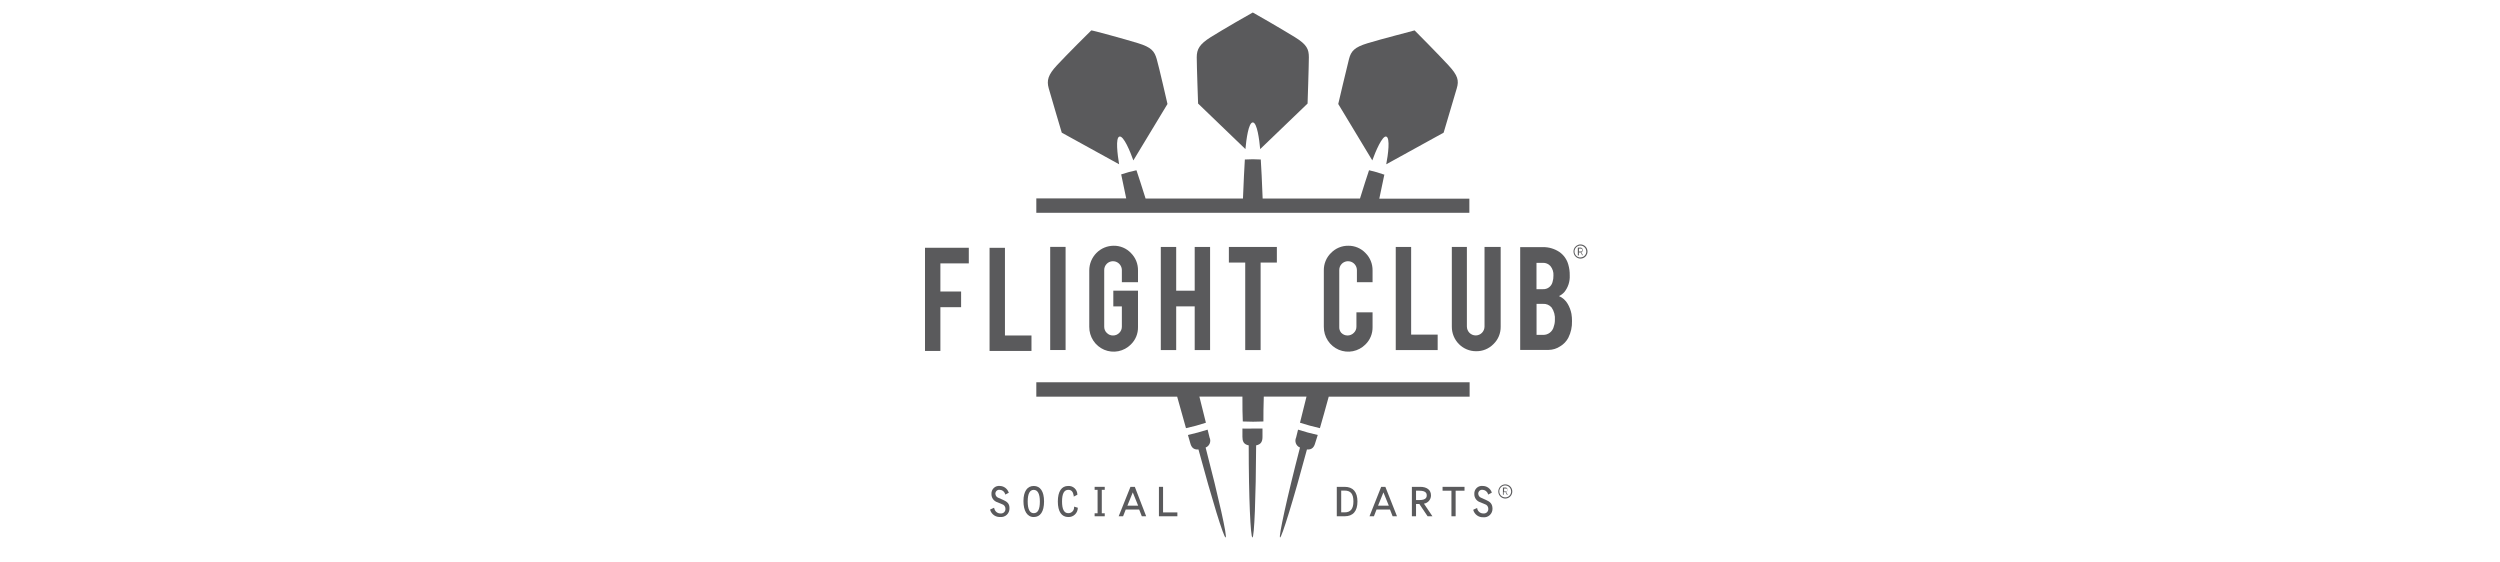 <?xml version="1.0" encoding="UTF-8"?>
<svg xmlns="http://www.w3.org/2000/svg" width="200" height="45" viewBox="0 0 200 45" fill="none">
  <g clip-path="url(#clip0_1668_2280)">
    <path d="M85.927 40.575C85.93 40.638 85.92 40.702 85.897 40.761C85.875 40.82 85.841 40.874 85.796 40.919C85.752 40.964 85.699 40.999 85.641 41.022C85.583 41.046 85.52 41.056 85.458 41.054C85.126 41.054 84.963 40.74 84.963 40.118C84.963 39.495 85.126 39.186 85.466 39.186C85.712 39.186 85.841 39.33 85.897 39.652V39.73L86.189 39.578V39.543C86.186 39.45 86.163 39.358 86.124 39.273C86.084 39.189 86.028 39.113 85.959 39.051C85.89 38.989 85.809 38.941 85.722 38.912C85.634 38.882 85.541 38.87 85.449 38.877C84.928 38.877 84.627 39.312 84.627 40.118C84.627 40.923 84.924 41.363 85.466 41.363C85.563 41.366 85.66 41.35 85.751 41.316C85.842 41.281 85.925 41.228 85.996 41.16C86.066 41.093 86.123 41.011 86.162 40.921C86.201 40.831 86.222 40.734 86.224 40.636V40.618L85.931 40.531L85.927 40.575Z" fill="#5A5A5C"></path>
    <path d="M82.518 26.839H80.396V19.825H79.165V28.076H82.518V26.839Z" fill="#5A5A5C"></path>
    <path d="M82.698 38.877C82.182 38.877 81.876 39.312 81.876 40.087C81.876 40.862 82.169 41.363 82.698 41.363C83.227 41.363 83.524 40.928 83.524 40.118C83.524 39.308 83.223 38.877 82.698 38.877ZM82.698 41.054C82.379 41.054 82.216 40.74 82.216 40.122C82.216 39.504 82.379 39.19 82.698 39.19C83.016 39.19 83.189 39.504 83.189 40.122C83.189 40.74 83.038 41.054 82.698 41.054Z" fill="#5A5A5C"></path>
    <path d="M80.25 39.992L79.871 39.826C79.803 39.802 79.744 39.758 79.701 39.7C79.659 39.642 79.634 39.572 79.63 39.5C79.629 39.457 79.636 39.414 79.652 39.375C79.668 39.335 79.692 39.299 79.722 39.269C79.753 39.239 79.789 39.216 79.829 39.201C79.868 39.186 79.91 39.179 79.953 39.182C80.055 39.182 80.154 39.214 80.236 39.275C80.319 39.335 80.381 39.42 80.413 39.517V39.569L80.706 39.421L80.684 39.373C80.631 39.23 80.536 39.105 80.411 39.017C80.287 38.928 80.139 38.88 79.987 38.877C79.901 38.866 79.813 38.875 79.731 38.902C79.648 38.928 79.572 38.973 79.508 39.033C79.444 39.093 79.394 39.166 79.36 39.247C79.327 39.328 79.312 39.416 79.316 39.504C79.309 39.656 79.353 39.805 79.44 39.928C79.528 40.051 79.654 40.141 79.798 40.183L80.164 40.336C80.241 40.357 80.31 40.403 80.359 40.468C80.408 40.532 80.435 40.611 80.435 40.693C80.439 40.744 80.433 40.796 80.415 40.845C80.398 40.893 80.37 40.937 80.334 40.974C80.298 41.011 80.254 41.039 80.206 41.056C80.158 41.074 80.107 41.081 80.056 41.076C79.941 41.082 79.826 41.047 79.734 40.977C79.641 40.907 79.575 40.806 79.548 40.693L79.527 40.619L79.217 40.758V40.806C79.271 40.976 79.38 41.123 79.527 41.224C79.674 41.324 79.849 41.371 80.026 41.359C80.121 41.368 80.216 41.357 80.306 41.326C80.396 41.295 80.479 41.245 80.548 41.179C80.618 41.113 80.672 41.032 80.708 40.943C80.744 40.854 80.761 40.758 80.758 40.662C80.766 40.292 80.568 40.131 80.25 39.992Z" fill="#5A5A5C"></path>
    <path d="M99.394 34.284C99.394 34.719 99.394 34.941 99.394 34.941C99.394 35.272 99.467 35.547 99.897 35.629C99.897 39.791 100.043 43 100.194 43C100.345 43 100.47 39.791 100.491 35.629C100.921 35.547 100.999 35.272 100.999 34.941C100.999 34.941 100.999 34.706 100.999 34.284C100.715 34.284 100.448 34.284 100.185 34.284C99.923 34.284 99.695 34.301 99.394 34.284Z" fill="#5A5A5C"></path>
    <path d="M74 28.076H75.231V24.575H76.888V23.321H75.231V21.071H77.504V19.821H74V28.076Z" fill="#5A5A5C"></path>
    <path d="M103.844 34.371C103.741 34.776 103.689 35.002 103.689 35.002C103.655 35.075 103.635 35.154 103.632 35.235C103.629 35.316 103.643 35.396 103.672 35.471C103.701 35.546 103.745 35.615 103.801 35.672C103.858 35.729 103.925 35.774 103.999 35.803C102.953 39.831 102.278 42.961 102.403 43C102.527 43.039 103.487 39.953 104.555 35.96C104.985 35.991 105.136 35.742 105.222 35.425L105.42 34.798C105.14 34.732 104.877 34.672 104.623 34.602C104.369 34.532 104.128 34.458 103.844 34.371Z" fill="#5A5A5C"></path>
    <path d="M90.437 38.947L89.494 41.302H89.847L90.058 40.762H91.134L91.345 41.302H91.694L90.785 38.947H90.437ZM90.191 40.453L90.622 39.391L91.052 40.453H90.191Z" fill="#5A5A5C"></path>
    <path d="M87.57 39.186H87.807V41.063H87.57V41.302H88.379V41.063H88.143V39.186H88.379V38.947H87.57V39.186Z" fill="#5A5A5C"></path>
    <path d="M93.045 38.947H92.714V41.302H94.19V40.993H93.045V38.947Z" fill="#5A5A5C"></path>
    <path d="M96.764 35.002L96.609 34.371C96.334 34.458 96.08 34.532 95.826 34.602C95.572 34.672 95.314 34.732 95.034 34.798L95.215 35.425C95.297 35.742 95.443 35.991 95.878 35.96C96.962 39.974 97.905 43.039 98.051 43C98.198 42.961 97.496 39.831 96.45 35.803C96.525 35.774 96.593 35.73 96.649 35.673C96.706 35.616 96.751 35.547 96.78 35.472C96.81 35.397 96.823 35.316 96.821 35.236C96.818 35.155 96.799 35.075 96.764 35.002Z" fill="#5A5A5C"></path>
    <path d="M84.941 10.613L89.529 13.142C89.404 12.389 89.223 11.018 89.555 10.926C89.886 10.835 90.415 12.119 90.669 12.833L93.398 8.319C93.398 8.319 92.722 5.358 92.537 4.722C92.352 4.087 92.107 3.782 91.044 3.455C89.981 3.129 87.342 2.406 87.303 2.432C87.265 2.458 85.276 4.444 84.558 5.219C83.839 5.994 83.723 6.433 83.899 7.069C84.076 7.705 84.941 10.613 84.941 10.613Z" fill="#5A5A5C"></path>
    <path d="M99.634 11.928C99.703 11.17 99.88 9.794 100.224 9.794C100.568 9.794 100.745 11.17 100.814 11.928L104.606 8.284C104.606 8.284 104.709 5.236 104.709 4.587C104.709 3.939 104.558 3.569 103.59 2.972C102.621 2.376 100.254 1 100.224 1C100.194 1 97.749 2.411 96.858 2.972C95.967 3.534 95.739 3.93 95.739 4.587C95.739 5.245 95.847 8.284 95.847 8.284L99.634 11.928Z" fill="#5A5A5C"></path>
    <path d="M110.899 10.926C111.23 11.018 111.045 12.389 110.899 13.143L115.491 10.613C115.491 10.613 116.352 7.705 116.541 7.069C116.731 6.433 116.632 6.042 115.874 5.219C115.117 4.396 113.167 2.424 113.167 2.432C113.167 2.441 110.417 3.146 109.414 3.456C108.346 3.782 108.088 4.087 107.92 4.722C107.753 5.358 107.06 8.319 107.06 8.319L109.784 12.833C110.042 12.119 110.585 10.835 110.899 10.926Z" fill="#5A5A5C"></path>
    <path d="M85.247 19.751H84.016V28.002H85.247V19.751Z" fill="#5A5A5C"></path>
    <path d="M117.549 15.894H110.344C110.52 15.088 110.658 14.431 110.748 13.965H110.718C110.336 13.828 109.947 13.715 109.552 13.626H109.521C109.349 14.144 109.091 14.932 108.798 15.885H101.012C100.961 14.505 100.905 13.438 100.862 12.759H100.832C100.429 12.733 100.025 12.733 99.622 12.759H99.588C99.549 13.438 99.489 14.501 99.437 15.885H91.647C91.346 14.919 91.092 14.144 90.919 13.626H90.889C90.495 13.709 90.105 13.815 89.723 13.944H89.693C89.787 14.409 89.921 15.067 90.097 15.872H82.905V17.026H117.549V15.894Z" fill="#5A5A5C"></path>
    <path d="M96.807 28.006V19.756H95.576V23.256H94.095V19.756H92.864V28.006H94.095V24.51H95.576V28.006H96.807Z" fill="#5A5A5C"></path>
    <path d="M111.66 19.756V28.006H115.013V26.769H112.891V19.756H111.66Z" fill="#5A5A5C"></path>
    <path d="M91.04 22.577V21.637C91.044 21.378 90.996 21.121 90.9 20.881C90.803 20.642 90.659 20.425 90.476 20.243C90.298 20.055 90.083 19.906 89.846 19.806C89.608 19.705 89.352 19.656 89.095 19.66C88.576 19.66 88.079 19.868 87.713 20.239C87.347 20.61 87.141 21.112 87.141 21.637V26.142C87.137 26.534 87.249 26.918 87.461 27.245C87.674 27.572 87.978 27.828 88.335 27.98C88.692 28.131 89.085 28.172 89.465 28.097C89.845 28.022 90.194 27.834 90.468 27.558C90.653 27.378 90.8 27.162 90.899 26.922C90.997 26.682 91.046 26.424 91.04 26.164V23.256H89.065V24.51H89.749V26.13C89.75 26.224 89.732 26.317 89.696 26.404C89.66 26.491 89.606 26.57 89.538 26.634C89.472 26.7 89.394 26.752 89.309 26.788C89.223 26.823 89.131 26.84 89.039 26.839C88.946 26.84 88.854 26.823 88.768 26.787C88.682 26.751 88.604 26.697 88.54 26.63C88.473 26.566 88.421 26.488 88.386 26.401C88.351 26.315 88.335 26.223 88.337 26.13V21.61C88.335 21.517 88.352 21.424 88.387 21.337C88.422 21.25 88.474 21.171 88.54 21.105C88.639 21.006 88.765 20.939 88.902 20.911C89.039 20.884 89.181 20.898 89.31 20.952C89.439 21.006 89.549 21.097 89.627 21.214C89.706 21.331 89.748 21.469 89.749 21.61V22.577H91.04Z" fill="#5A5A5C"></path>
    <path d="M100.849 28.006V21.005H102.149V19.756H98.31V21.005H99.618V28.006H100.849Z" fill="#5A5A5C"></path>
    <path d="M109.805 22.577V21.637C109.809 21.378 109.761 21.121 109.664 20.881C109.568 20.642 109.424 20.425 109.241 20.243C109.063 20.055 108.848 19.906 108.611 19.806C108.373 19.705 108.117 19.656 107.86 19.66C107.603 19.657 107.348 19.706 107.11 19.806C106.873 19.905 106.658 20.053 106.478 20.239C106.293 20.419 106.146 20.637 106.048 20.877C105.949 21.118 105.901 21.376 105.906 21.637V26.142C105.902 26.534 106.013 26.918 106.226 27.245C106.439 27.572 106.743 27.828 107.1 27.98C107.456 28.131 107.85 28.172 108.23 28.097C108.61 28.022 108.959 27.834 109.233 27.558C109.418 27.378 109.565 27.162 109.664 26.922C109.762 26.682 109.81 26.424 109.805 26.164V24.989H108.514V26.13C108.516 26.223 108.498 26.316 108.462 26.403C108.425 26.489 108.371 26.567 108.303 26.63C108.237 26.697 108.16 26.749 108.074 26.785C107.988 26.821 107.896 26.839 107.804 26.839C107.711 26.839 107.619 26.821 107.533 26.785C107.448 26.749 107.37 26.697 107.304 26.63C107.245 26.562 107.2 26.483 107.172 26.397C107.144 26.311 107.133 26.22 107.141 26.13V21.61C107.139 21.517 107.156 21.424 107.19 21.337C107.225 21.25 107.277 21.171 107.343 21.105C107.442 21.006 107.568 20.939 107.705 20.911C107.842 20.884 107.984 20.898 108.113 20.952C108.242 21.006 108.353 21.097 108.431 21.214C108.509 21.331 108.551 21.469 108.553 21.61V22.577H109.805Z" fill="#5A5A5C"></path>
    <path d="M120.484 39.003H120.26C120.256 39.001 120.252 39 120.247 39C120.243 39 120.238 39.001 120.234 39.003V39.582C120.238 39.585 120.243 39.586 120.247 39.586C120.252 39.586 120.256 39.585 120.26 39.582H120.295V39.369H120.445L120.557 39.591H120.605C120.607 39.587 120.608 39.583 120.608 39.578C120.608 39.573 120.607 39.569 120.605 39.565L120.488 39.352C120.541 39.327 120.582 39.284 120.605 39.23C120.607 39.209 120.607 39.189 120.605 39.169C120.602 39.133 120.589 39.098 120.567 39.069C120.546 39.039 120.517 39.017 120.484 39.003ZM120.484 39.317H120.325V39.082H120.484C120.514 39.082 120.542 39.093 120.563 39.115C120.584 39.136 120.596 39.165 120.596 39.195C120.595 39.212 120.591 39.229 120.584 39.245C120.577 39.26 120.566 39.274 120.553 39.285C120.54 39.296 120.525 39.304 120.509 39.309C120.492 39.314 120.475 39.315 120.458 39.312L120.484 39.317Z" fill="#5A5A5C"></path>
    <path d="M120.054 19.756H118.762V26.121C118.762 26.31 118.688 26.492 118.556 26.626C118.423 26.759 118.244 26.835 118.057 26.835C117.869 26.835 117.69 26.759 117.557 26.626C117.425 26.492 117.351 26.31 117.351 26.121V19.756H116.146V26.134C116.144 26.392 116.194 26.648 116.291 26.887C116.389 27.127 116.532 27.344 116.713 27.526C116.894 27.709 117.109 27.853 117.345 27.951C117.582 28.049 117.835 28.099 118.091 28.097C118.347 28.102 118.601 28.054 118.839 27.957C119.076 27.86 119.292 27.715 119.473 27.531C119.66 27.352 119.809 27.135 119.909 26.895C120.009 26.654 120.058 26.395 120.054 26.134V19.756Z" fill="#5A5A5C"></path>
    <path d="M118.879 39.996L118.5 39.826C118.432 39.802 118.373 39.758 118.33 39.7C118.287 39.642 118.262 39.572 118.259 39.5C118.258 39.456 118.265 39.413 118.281 39.373C118.298 39.333 118.322 39.297 118.353 39.267C118.383 39.237 118.42 39.214 118.46 39.2C118.501 39.185 118.543 39.179 118.586 39.182C118.687 39.182 118.786 39.215 118.868 39.275C118.949 39.335 119.011 39.42 119.042 39.517V39.569L119.335 39.421V39.373C119.28 39.226 119.182 39.099 119.053 39.011C118.924 38.922 118.772 38.875 118.616 38.877C118.53 38.866 118.442 38.875 118.359 38.902C118.277 38.928 118.2 38.973 118.137 39.033C118.073 39.093 118.022 39.166 117.989 39.247C117.956 39.328 117.941 39.416 117.945 39.504C117.938 39.656 117.982 39.805 118.069 39.928C118.157 40.051 118.283 40.141 118.427 40.183L118.793 40.336C118.87 40.357 118.939 40.403 118.988 40.468C119.037 40.532 119.064 40.611 119.064 40.693C119.068 40.744 119.062 40.796 119.044 40.845C119.027 40.893 118.999 40.937 118.963 40.974C118.927 41.011 118.883 41.039 118.835 41.056C118.787 41.074 118.736 41.081 118.685 41.076C118.569 41.082 118.455 41.047 118.362 40.977C118.27 40.907 118.204 40.806 118.177 40.693V40.636L117.867 40.775V40.823C117.92 40.993 118.028 41.14 118.173 41.241C118.318 41.342 118.492 41.391 118.668 41.38C118.762 41.39 118.858 41.379 118.948 41.348C119.038 41.316 119.121 41.266 119.19 41.2C119.259 41.134 119.314 41.054 119.35 40.965C119.386 40.876 119.403 40.78 119.399 40.684C119.395 40.292 119.193 40.135 118.879 39.996Z" fill="#5A5A5C"></path>
    <path d="M126.44 19.555C126.33 19.555 126.222 19.589 126.13 19.651C126.038 19.713 125.966 19.801 125.923 19.905C125.881 20.008 125.87 20.122 125.892 20.232C125.913 20.342 125.966 20.442 126.045 20.522C126.123 20.601 126.223 20.655 126.331 20.677C126.44 20.698 126.552 20.687 126.655 20.644C126.757 20.602 126.844 20.529 126.906 20.436C126.967 20.343 127 20.233 127 20.121C127 19.971 126.941 19.827 126.836 19.721C126.731 19.615 126.589 19.555 126.44 19.555ZM126.44 20.6C126.346 20.602 126.254 20.575 126.175 20.524C126.096 20.472 126.034 20.398 125.997 20.311C125.96 20.223 125.949 20.127 125.966 20.033C125.984 19.94 126.028 19.854 126.094 19.786C126.16 19.718 126.244 19.672 126.336 19.652C126.428 19.633 126.524 19.642 126.611 19.678C126.698 19.714 126.772 19.776 126.825 19.855C126.877 19.933 126.905 20.026 126.905 20.121C126.905 20.246 126.856 20.366 126.769 20.454C126.682 20.542 126.564 20.592 126.44 20.592V20.6Z" fill="#5A5A5C"></path>
    <path d="M125.416 24.31C125.257 24.031 125.012 23.812 124.718 23.687C124.882 23.61 125.028 23.5 125.149 23.365C125.45 22.99 125.603 22.515 125.579 22.033C125.585 21.738 125.546 21.445 125.463 21.162C125.349 20.752 125.096 20.396 124.749 20.156C124.365 19.902 123.916 19.767 123.457 19.769H121.615V27.993H123.892C124.223 27.988 124.546 27.887 124.822 27.701C125.095 27.538 125.319 27.301 125.467 27.018C125.674 26.606 125.775 26.147 125.76 25.686C125.762 25.494 125.748 25.304 125.717 25.115C125.664 24.831 125.562 24.558 125.416 24.31ZM122.919 21.027H123.436C123.546 21.023 123.656 21.043 123.757 21.086C123.859 21.129 123.951 21.193 124.026 21.275C124.207 21.49 124.297 21.769 124.275 22.05C124.279 22.226 124.254 22.401 124.202 22.568C124.158 22.737 124.058 22.886 123.918 22.989C123.779 23.092 123.608 23.143 123.436 23.134H122.919V21.027ZM124.301 26.138C124.252 26.33 124.14 26.499 123.984 26.618C123.827 26.736 123.636 26.798 123.44 26.791H122.924V24.31H123.44C123.569 24.301 123.699 24.322 123.819 24.373C123.938 24.424 124.044 24.502 124.129 24.601C124.329 24.896 124.422 25.251 124.391 25.607C124.393 25.782 124.362 25.957 124.301 26.121V26.138Z" fill="#5A5A5C"></path>
    <path d="M82.905 31.733H94.173C94.457 32.756 94.703 33.622 94.879 34.253C95.447 34.127 95.921 34.001 96.472 33.818C96.338 33.278 96.162 32.56 95.951 31.728H99.394C99.394 32.516 99.394 33.195 99.424 33.718C100.001 33.744 100.492 33.744 101.073 33.718C101.073 33.195 101.073 32.516 101.103 31.728H104.52C104.314 32.56 104.133 33.278 103.999 33.818C104.555 33.996 105.028 34.123 105.592 34.253C105.773 33.622 106.022 32.756 106.298 31.733H117.57V30.579H82.905V31.733Z" fill="#5A5A5C"></path>
    <path d="M126.475 19.808H126.251C126.245 19.808 126.238 19.811 126.233 19.816C126.228 19.82 126.226 19.827 126.226 19.834V20.409C126.226 20.412 126.226 20.416 126.228 20.419C126.229 20.422 126.231 20.425 126.233 20.427C126.236 20.43 126.238 20.431 126.242 20.433C126.245 20.434 126.248 20.435 126.251 20.435H126.286C126.289 20.435 126.293 20.434 126.296 20.433C126.299 20.431 126.302 20.43 126.304 20.427C126.307 20.425 126.308 20.422 126.31 20.419C126.311 20.416 126.312 20.412 126.312 20.409V20.195H126.462L126.574 20.422H126.622C126.624 20.418 126.625 20.413 126.625 20.409C126.625 20.404 126.624 20.4 126.622 20.396L126.505 20.182C126.532 20.171 126.556 20.154 126.576 20.134C126.596 20.113 126.611 20.088 126.622 20.06C126.624 20.04 126.624 20.02 126.622 19.999C126.622 19.956 126.608 19.913 126.581 19.878C126.555 19.843 126.517 19.819 126.475 19.808ZM126.475 20.121H126.316V19.886H126.475C126.505 19.887 126.534 19.9 126.555 19.922C126.575 19.944 126.587 19.973 126.587 20.004C126.588 20.019 126.585 20.035 126.58 20.049C126.574 20.064 126.565 20.077 126.554 20.088C126.544 20.099 126.53 20.108 126.516 20.114C126.502 20.119 126.486 20.122 126.471 20.121H126.475Z" fill="#5A5A5C"></path>
    <path d="M120.428 38.751C120.317 38.75 120.208 38.782 120.116 38.844C120.023 38.906 119.951 38.995 119.908 39.098C119.865 39.202 119.853 39.316 119.875 39.426C119.896 39.536 119.95 39.638 120.028 39.717C120.107 39.796 120.207 39.85 120.316 39.872C120.425 39.894 120.537 39.882 120.64 39.839C120.742 39.795 120.83 39.722 120.891 39.628C120.952 39.535 120.984 39.425 120.983 39.312C120.982 39.164 120.923 39.022 120.819 38.916C120.716 38.811 120.575 38.752 120.428 38.751ZM120.428 39.791C120.334 39.794 120.241 39.768 120.162 39.717C120.082 39.666 120.019 39.592 119.982 39.505C119.944 39.418 119.933 39.321 119.949 39.227C119.966 39.133 120.01 39.047 120.076 38.979C120.141 38.91 120.226 38.863 120.318 38.844C120.41 38.824 120.506 38.833 120.593 38.869C120.68 38.905 120.755 38.966 120.808 39.045C120.86 39.124 120.889 39.217 120.889 39.312C120.89 39.375 120.88 39.437 120.857 39.495C120.835 39.553 120.801 39.606 120.758 39.65C120.715 39.695 120.664 39.73 120.607 39.755C120.551 39.779 120.49 39.791 120.428 39.791Z" fill="#5A5A5C"></path>
    <path d="M107.572 38.947H106.943V41.302H107.572C108.243 41.302 108.596 40.893 108.596 40.122C108.596 39.352 108.239 38.947 107.572 38.947ZM107.572 40.989H107.296V39.247H107.572C108.058 39.247 108.273 39.517 108.273 40.118C108.273 40.719 108.037 40.989 107.572 40.989Z" fill="#5A5A5C"></path>
    <path d="M110.494 38.947L109.56 41.302H109.913L110.123 40.762H111.199L111.41 41.302H111.759L110.829 38.947H110.494ZM110.244 40.453L110.674 39.391L111.105 40.453H110.244Z" fill="#5A5A5C"></path>
    <path d="M115.405 39.256H116.115V41.302H116.451V39.256H117.161V38.947H115.405V39.256Z" fill="#5A5A5C"></path>
    <path d="M114.479 39.63C114.479 39.195 114.148 38.947 113.618 38.947H112.951V41.302H113.283V40.322H113.549L114.208 41.302H114.595L113.915 40.292C114.072 40.269 114.216 40.189 114.319 40.068C114.423 39.946 114.48 39.791 114.479 39.63ZM113.283 40.005V39.256H113.558C114.139 39.256 114.139 39.539 114.139 39.63C114.139 39.722 114.139 40.005 113.558 40.005H113.283Z" fill="#5A5A5C"></path>
  </g>
  <defs>
    <clipPath id="clip0_1668_2280">
      <rect width="53" height="42" fill="white" transform="translate(74 1)"></rect>
    </clipPath>
  </defs>
</svg>
